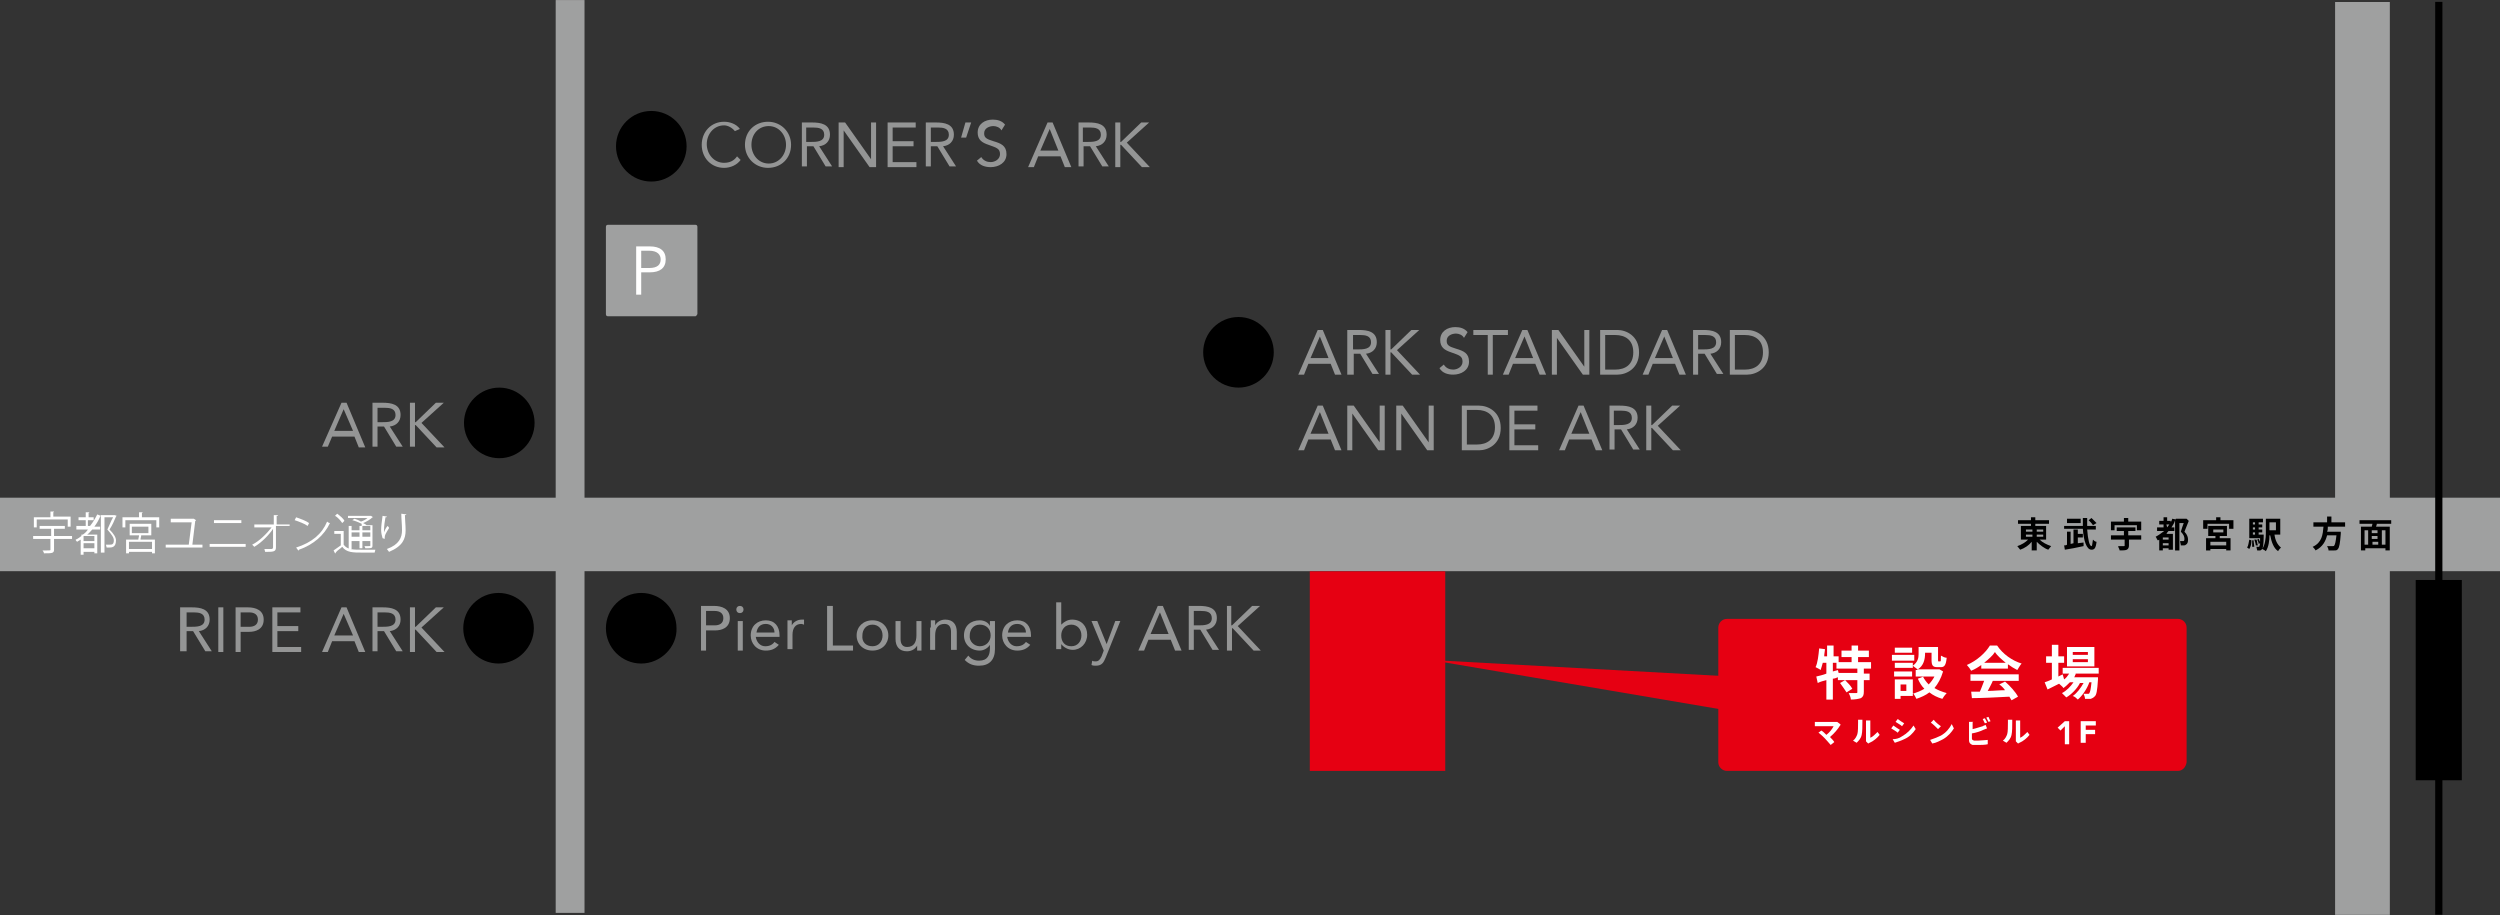 <?xml version="1.0" encoding="utf-8"?>
<!-- Generator: Adobe Illustrator 26.3.1, SVG Export Plug-In . SVG Version: 6.00 Build 0)  -->
<svg version="1.1" id="レイヤー_1" xmlns="http://www.w3.org/2000/svg" xmlns:xlink="http://www.w3.org/1999/xlink" x="0px"
	 y="0px" viewBox="0 0 347 127" style="enable-background:new 0 0 347 127;" xml:space="preserve">
<rect x="0" y="0" width="347" height="127" fill="#333333" stroke="none"/>
<style type="text/css">
	.st0{fill:#E60012;}
	.st1{fill:#9FA0A0;}
	.st2{fill:#FFFFFF;}
	.st3{fill:#949595;}
</style>
<path class="st0" d="M302.3,107h-62.6c-0.6,0-1.2-0.5-1.2-1.2V87.1c0-0.6,0.5-1.2,1.2-1.2h62.6c0.6,0,1.2,0.5,1.2,1.2v18.7
	C303.4,106.5,302.9,107,302.3,107z"/>
<rect x="15.8" y="61.4" transform="matrix(-1.836970e-16 1 -1 -1.836970e-16 142.53 -15.793)" class="st1" width="126.7" height="4"/>
<rect y="69.1" transform="matrix(-1 -1.224647e-16 1.224647e-16 -1 347 148.38)" class="st1" width="347" height="10.2"/>
<g>
	<path class="st1" d="M96.5,43.9H84.4c-0.2,0-0.3-0.1-0.3-0.3V31.5c0-0.2,0.1-0.3,0.3-0.3h12.1c0.2,0,0.3,0.1,0.3,0.3v12.1
		C96.7,43.8,96.6,43.9,96.5,43.9z"/>
	<g>
		<path class="st2" d="M88.3,34.2h1.9c1.4,0,2.2,0.6,2.2,1.8c0,1.2-0.8,1.8-2.2,1.8H89v3.1h-0.7V34.2z M89,37.2h1.1
			c1.2,0,1.6-0.5,1.6-1.2c0-0.6-0.4-1.2-1.6-1.2H89V37.2z"/>
	</g>
</g>
<g>
	<path class="st3" d="M102,18.2c-0.4-0.5-1-0.8-1.5-0.8c-1.4,0-2.4,1.2-2.4,2.6c0,1.4,1,2.6,2.4,2.6c0.8,0,1.4-0.3,1.8-0.9l0.5,0.5
		c-0.5,0.7-1.4,1.1-2.3,1.1c-1.8,0-3.1-1.4-3.1-3.2c0-1.8,1.3-3.2,3.1-3.2c0.8,0,1.7,0.3,2.2,1L102,18.2z"/>
	<path class="st3" d="M103.4,20.1c0-1.9,1.4-3.2,3.2-3.2s3.2,1.4,3.2,3.2c0,1.9-1.4,3.2-3.2,3.2S103.4,21.9,103.4,20.1z M109.1,20.1
		c0-1.4-1-2.6-2.4-2.6s-2.4,1.1-2.4,2.6c0,1.4,1,2.6,2.4,2.6S109.1,21.5,109.1,20.1z"/>
	<path class="st3" d="M111.1,17h1.6c1.2,0,2.5,0.2,2.5,1.7c0,0.9-0.6,1.5-1.5,1.6l1.8,2.8h-0.9l-1.7-2.8h-0.9v2.8h-0.7V17z
		 M111.8,19.7h0.7c0.8,0,1.9,0,1.9-1c0-0.9-0.8-1-1.5-1h-1V19.7z"/>
	<path class="st3" d="M116.4,17h0.9l3.6,5.1h0V17h0.7v6.2h-0.9l-3.6-5.1h0v5.1h-0.7V17z"/>
	<path class="st3" d="M123.2,17h3.9v0.7h-3.2v1.9h2.9v0.7h-2.9v2.2h3.3v0.7h-4V17z"/>
	<path class="st3" d="M128.3,17h1.6c1.2,0,2.5,0.2,2.5,1.7c0,0.9-0.6,1.5-1.5,1.6l1.8,2.8h-0.9l-1.7-2.8h-0.9v2.8h-0.7V17z
		 M129.1,19.7h0.7c0.8,0,1.9,0,1.9-1c0-0.9-0.8-1-1.5-1h-1V19.7z"/>
	<path class="st3" d="M134.1,19.1h-0.7L134,17h0.8L134.1,19.1z"/>
	<path class="st3" d="M139,18.1c-0.2-0.4-0.7-0.6-1.1-0.6c-0.6,0-1.3,0.3-1.3,1c0,0.6,0.3,0.8,1.3,1.1c1,0.3,1.8,0.6,1.8,1.8
		c0,1.2-1.1,1.8-2.2,1.8c-0.7,0-1.5-0.2-1.9-0.9l0.6-0.5c0.3,0.5,0.8,0.7,1.3,0.7c0.6,0,1.3-0.4,1.3-1.1c0-0.8-0.5-0.9-1.6-1.3
		c-0.9-0.3-1.5-0.7-1.5-1.7c0-1.2,1-1.8,2.1-1.8c0.7,0,1.3,0.2,1.7,0.7L139,18.1z"/>
	<path class="st3" d="M145.4,17h0.7l2.6,6.2h-0.9l-0.6-1.5h-3.1l-0.6,1.5h-0.8L145.4,17z M145.7,17.9L145.7,17.9l-1.3,3h2.5
		L145.7,17.9z"/>
	<path class="st3" d="M149.5,17h1.6c1.2,0,2.5,0.2,2.5,1.7c0,0.9-0.6,1.5-1.5,1.6l1.8,2.8h-0.9l-1.7-2.8h-0.9v2.8h-0.7V17z
		 M150.2,19.7h0.7c0.8,0,1.9,0,1.9-1c0-0.9-0.8-1-1.5-1h-1V19.7z"/>
	<path class="st3" d="M154.8,17h0.7v2.7h0.1l2.8-2.7h1.1l-3.1,2.8l3.2,3.4h-1.1l-2.9-3.1h-0.1v3.1h-0.7V17z"/>
</g>
<path d="M90.4,25.2L90.4,25.2c-2.7,0-4.9-2.2-4.9-4.9v0c0-2.7,2.2-4.9,4.9-4.9h0c2.7,0,4.9,2.2,4.9,4.9v0
	C95.3,23,93.1,25.2,90.4,25.2z"/>
<path d="M69.3,63.6L69.3,63.6c-2.7,0-4.9-2.2-4.9-4.9v0c0-2.7,2.2-4.9,4.9-4.9h0c2.7,0,4.9,2.2,4.9,4.9v0
	C74.2,61.4,72,63.6,69.3,63.6z"/>
<g>
	<path class="st3" d="M47.4,55.9h0.7l2.6,6.2h-0.9l-0.6-1.5h-3.1L45.5,62h-0.8L47.4,55.9z M47.7,56.8L47.7,56.8l-1.3,3H49L47.7,56.8
		z"/>
	<path class="st3" d="M51.5,55.9h1.6c1.2,0,2.5,0.2,2.5,1.7c0,0.9-0.6,1.5-1.5,1.6l1.8,2.8h-0.9l-1.7-2.8h-0.9V62h-0.7V55.9z
		 M52.3,58.6h0.7c0.8,0,1.9,0,1.9-1c0-0.9-0.8-1-1.5-1h-1V58.6z"/>
	<path class="st3" d="M56.9,55.9h0.7v2.7h0.1l2.8-2.7h1.1l-3.1,2.8l3.2,3.4h-1.1l-2.9-3.1h-0.1V62h-0.7V55.9z"/>
</g>
<g>
	<path class="st3" d="M182.9,45.8h0.7l2.6,6.2h-0.9l-0.6-1.5h-3.1L181,52h-0.8L182.9,45.8z M183.2,46.7L183.2,46.7l-1.3,3h2.5
		L183.2,46.7z"/>
	<path class="st3" d="M187,45.8h1.6c1.2,0,2.5,0.2,2.5,1.7c0,0.9-0.6,1.5-1.5,1.6l1.8,2.8h-0.9l-1.7-2.8h-0.9V52H187V45.8z
		 M187.7,48.5h0.7c0.8,0,1.9,0,1.9-1c0-0.9-0.8-1-1.5-1h-1V48.5z"/>
	<path class="st3" d="M192.3,45.8h0.7v2.7h0.1l2.8-2.7h1.1l-3.1,2.8l3.2,3.4h-1.1l-2.9-3.1h-0.1V52h-0.7V45.8z"/>
	<path class="st3" d="M203.2,46.9c-0.2-0.4-0.7-0.6-1.1-0.6c-0.6,0-1.3,0.3-1.3,1c0,0.6,0.3,0.8,1.3,1.1c1,0.3,1.8,0.6,1.8,1.8
		c0,1.2-1.1,1.8-2.2,1.8c-0.7,0-1.5-0.2-1.9-0.9l0.6-0.5c0.3,0.5,0.8,0.7,1.3,0.7c0.6,0,1.3-0.4,1.3-1.1c0-0.8-0.5-0.9-1.6-1.3
		c-0.9-0.3-1.5-0.7-1.5-1.7c0-1.2,1-1.8,2.1-1.8c0.7,0,1.3,0.2,1.7,0.7L203.2,46.9z"/>
	<path class="st3" d="M209.2,46.5h-2V52h-0.7v-5.5h-2v-0.7h4.8V46.5z"/>
	<path class="st3" d="M211.3,45.8h0.7l2.6,6.2h-0.9l-0.6-1.5h-3.1l-0.6,1.5h-0.8L211.3,45.8z M211.6,46.7L211.6,46.7l-1.3,3h2.5
		L211.6,46.7z"/>
	<path class="st3" d="M215.4,45.8h0.9l3.6,5.1h0v-5.1h0.7V52h-0.9l-3.6-5.1h0V52h-0.7V45.8z"/>
	<path class="st3" d="M222.1,45.8h2.4c1.2,0,3,0.8,3,3.1c0,2.3-1.8,3.1-3,3.1h-2.4V45.8z M222.8,51.3h1.4c1.4,0,2.5-0.7,2.5-2.4
		s-1.1-2.4-2.5-2.4h-1.4V51.3z"/>
	<path class="st3" d="M230.7,45.8h0.7L234,52h-0.9l-0.6-1.5h-3.1l-0.6,1.5H228L230.7,45.8z M231,46.7L231,46.7l-1.3,3h2.5L231,46.7z
		"/>
	<path class="st3" d="M234.8,45.8h1.6c1.2,0,2.5,0.2,2.5,1.7c0,0.9-0.6,1.5-1.5,1.6l1.8,2.8h-0.9l-1.7-2.8h-0.9V52h-0.7V45.8z
		 M235.6,48.5h0.7c0.8,0,1.9,0,1.9-1c0-0.9-0.8-1-1.5-1h-1V48.5z"/>
	<path class="st3" d="M240.1,45.8h2.4c1.2,0,3,0.8,3,3.1c0,2.3-1.8,3.1-3,3.1h-2.4V45.8z M240.8,51.3h1.4c1.4,0,2.5-0.7,2.5-2.4
		s-1.1-2.4-2.5-2.4h-1.4V51.3z"/>
	<path class="st3" d="M182.9,56.3h0.7l2.6,6.2h-0.9l-0.6-1.5h-3.1l-0.6,1.5h-0.8L182.9,56.3z M183.2,57.2L183.2,57.2l-1.3,3h2.5
		L183.2,57.2z"/>
	<path class="st3" d="M187,56.3h0.9l3.6,5.1h0v-5.1h0.7v6.2h-0.9l-3.6-5.1h0v5.1H187V56.3z"/>
	<path class="st3" d="M193.8,56.3h0.9l3.6,5.1h0v-5.1h0.7v6.2h-0.9l-3.6-5.1h0v5.1h-0.7V56.3z"/>
	<path class="st3" d="M202.9,56.3h2.4c1.2,0,3,0.8,3,3.1c0,2.3-1.8,3.1-3,3.1h-2.4V56.3z M203.6,61.7h1.4c1.4,0,2.5-0.7,2.5-2.4
		c0-1.7-1.1-2.4-2.5-2.4h-1.4V61.7z"/>
	<path class="st3" d="M209.5,56.3h3.9v0.7h-3.2v1.9h2.9v0.7h-2.9v2.2h3.3v0.7h-4V56.3z"/>
	<path class="st3" d="M219.1,56.3h0.7l2.6,6.2h-0.9l-0.6-1.5h-3.1l-0.6,1.5h-0.8L219.1,56.3z M219.4,57.2L219.4,57.2l-1.3,3h2.5
		L219.4,57.2z"/>
	<path class="st3" d="M223.2,56.3h1.6c1.2,0,2.5,0.2,2.5,1.7c0,0.9-0.6,1.5-1.5,1.6l1.8,2.8h-0.9l-1.7-2.8h-0.9v2.8h-0.7V56.3z
		 M223.9,59h0.7c0.8,0,1.9,0,1.9-1c0-0.9-0.8-1-1.5-1h-1V59z"/>
	<path class="st3" d="M228.5,56.3h0.7v2.7h0.1l2.8-2.7h1.1l-3.1,2.8l3.2,3.4h-1.1l-2.9-3.1h-0.1v3.1h-0.7V56.3z"/>
</g>
<path d="M171.9,53.8L171.9,53.8c-2.7,0-4.9-2.2-4.9-4.9v0c0-2.7,2.2-4.9,4.9-4.9h0c2.7,0,4.9,2.2,4.9,4.9v0
	C176.8,51.6,174.6,53.8,171.9,53.8z"/>
<g>
	<path class="st3" d="M97.3,84.1h1.8c1.1,0,2.2,0.4,2.2,1.7c0,1.4-1.2,1.7-2,1.7H98v2.8h-0.7V84.1z M98,86.8h1.2
		c0.7,0,1.2-0.3,1.2-1s-0.5-1-1.2-1H98V86.8z"/>
	<path class="st3" d="M102.7,84.1c0.3,0,0.5,0.2,0.5,0.5c0,0.3-0.2,0.5-0.5,0.5c-0.3,0-0.5-0.2-0.5-0.5
		C102.2,84.3,102.4,84.1,102.7,84.1z M102.4,86.2h0.7v4.1h-0.7V86.2z"/>
	<path class="st3" d="M108.1,89.5c-0.5,0.6-1.1,0.8-1.8,0.8c-1.3,0-2.1-1-2.1-2.1c0-1.3,0.9-2.1,2.1-2.1c1.2,0,1.9,0.8,1.9,2.1v0.2
		h-3.3c0.1,0.7,0.6,1.3,1.3,1.3c0.6,0,1-0.2,1.3-0.6L108.1,89.5z M107.5,87.8c0-0.7-0.5-1.2-1.2-1.2c-0.8,0-1.2,0.5-1.3,1.2H107.5z"
		/>
	<path class="st3" d="M109.3,87.1c0-0.4,0-0.7,0-1h0.6c0,0.2,0,0.4,0,0.7h0c0.2-0.4,0.7-0.8,1.4-0.8c0.1,0,0.2,0,0.3,0l0,0.7
		c-0.1,0-0.2-0.1-0.4-0.1c-0.8,0-1.2,0.6-1.2,1.5v2h-0.7V87.1z"/>
	<path class="st3" d="M114.9,84.1h0.7v5.5h2.8v0.7h-3.6V84.1z"/>
	<path class="st3" d="M121.1,86.1c1.3,0,2.2,0.9,2.2,2.1s-0.9,2.1-2.2,2.1s-2.2-0.9-2.2-2.1S119.8,86.1,121.1,86.1z M121.1,89.7
		c0.9,0,1.4-0.7,1.4-1.5c0-0.9-0.6-1.5-1.4-1.5c-0.9,0-1.4,0.7-1.4,1.5C119.6,89.1,120.2,89.7,121.1,89.7z"/>
	<path class="st3" d="M127.9,89.3c0,0.4,0,0.7,0,1h-0.6c0-0.2,0-0.4,0-0.7h0c-0.2,0.4-0.7,0.8-1.4,0.8c-1.1,0-1.6-0.7-1.6-1.7v-2.5
		h0.7v2.5c0,0.7,0.3,1.1,0.9,1.1c0.9,0,1.3-0.6,1.3-1.6v-2h0.7V89.3z"/>
	<path class="st3" d="M129.2,87.1c0-0.4,0-0.7,0-1h0.6c0,0.2,0,0.4,0,0.7h0c0.2-0.4,0.7-0.8,1.4-0.8c1.1,0,1.6,0.7,1.6,1.7v2.5H132
		v-2.5c0-0.7-0.3-1.1-0.9-1.1c-0.9,0-1.3,0.6-1.3,1.6v2h-0.7V87.1z"/>
	<path class="st3" d="M138.1,90.1c0,1.5-0.8,2.3-2.2,2.3c-0.8,0-1.4-0.2-2-0.8l0.5-0.6c0.4,0.5,0.9,0.7,1.5,0.7
		c1.2,0,1.5-0.8,1.5-1.7v-0.5h0c-0.3,0.5-0.9,0.8-1.4,0.8c-1.3,0-2.2-0.9-2.2-2.1c0-1.3,0.9-2.1,2.2-2.1c0.6,0,1.2,0.3,1.4,0.8h0
		v-0.7h0.7V90.1z M136,89.7c0.9,0,1.5-0.7,1.5-1.5c0-0.9-0.6-1.5-1.5-1.5c-0.9,0-1.4,0.7-1.4,1.5C134.5,89,135.2,89.7,136,89.7z"/>
	<path class="st3" d="M143,89.5c-0.5,0.6-1.1,0.8-1.8,0.8c-1.3,0-2.1-1-2.1-2.1c0-1.3,0.9-2.1,2.1-2.1c1.2,0,1.9,0.8,1.9,2.1v0.2
		h-3.3c0.1,0.7,0.6,1.3,1.3,1.3c0.6,0,1-0.2,1.3-0.6L143,89.5z M142.4,87.8c0-0.7-0.5-1.2-1.2-1.2c-0.8,0-1.2,0.5-1.3,1.2H142.4z"/>
	<path class="st3" d="M146.6,83.6h0.7v3.1h0c0.4-0.4,0.9-0.7,1.5-0.7c1.3,0,2.1,0.9,2.1,2.1c0,1.2-0.9,2.1-2,2.1
		c-0.7,0-1.3-0.4-1.6-0.8h0v0.7h-0.7V83.6z M148.7,89.7c0.9,0,1.4-0.7,1.4-1.5c0-0.9-0.6-1.5-1.4-1.5c-0.9,0-1.4,0.7-1.4,1.5
		C147.3,89.1,147.8,89.7,148.7,89.7z"/>
	<path class="st3" d="M153.5,91.2c-0.3,0.7-0.5,1.2-1.4,1.2c-0.2,0-0.4,0-0.6-0.1l0.1-0.6c0.1,0.1,0.3,0.1,0.5,0.1
		c0.4,0,0.6-0.3,0.8-0.7l0.3-0.8l-1.7-4.1h0.8l1.3,3.2h0l1.2-3.2h0.7L153.5,91.2z"/>
	<path class="st3" d="M160.7,84.1h0.7l2.6,6.2h-0.9l-0.6-1.5h-3.1l-0.6,1.5H158L160.7,84.1z M161,85L161,85l-1.3,3h2.5L161,85z"/>
	<path class="st3" d="M164.8,84.1h1.6c1.2,0,2.5,0.2,2.5,1.7c0,0.9-0.6,1.5-1.5,1.6l1.8,2.8h-0.9l-1.7-2.8h-0.9v2.8h-0.7V84.1z
		 M165.6,86.8h0.7c0.8,0,1.9,0,1.9-1c0-0.9-0.8-1-1.5-1h-1V86.8z"/>
	<path class="st3" d="M170.2,84.1h0.7v2.7h0.1l2.8-2.7h1.1l-3.1,2.8l3.2,3.4H174l-2.9-3.1h-0.1v3.1h-0.7V84.1z"/>
</g>
<path d="M89,92.1L89,92.1c-2.7,0-4.9-2.2-4.9-4.9v0c0-2.7,2.2-4.9,4.9-4.9h0c2.7,0,4.9,2.2,4.9,4.9v0C94,89.8,91.7,92.1,89,92.1z"/>
<path d="M69.2,92.1L69.2,92.1c-2.7,0-4.9-2.2-4.9-4.9v0c0-2.7,2.2-4.9,4.9-4.9h0c2.7,0,4.9,2.2,4.9,4.9v0
	C74.1,89.8,71.9,92.1,69.2,92.1z"/>
<g>
	<path class="st3" d="M25,84.3h1.6c1.2,0,2.5,0.2,2.5,1.7c0,0.9-0.6,1.5-1.5,1.6l1.8,2.8h-0.9l-1.7-2.8h-0.9v2.8H25V84.3z M25.8,87
		h0.7c0.8,0,1.9,0,1.9-1c0-0.9-0.8-1-1.5-1h-1V87z"/>
	<path class="st3" d="M30.3,84.3h0.7v6.2h-0.7V84.3z"/>
	<path class="st3" d="M32.6,84.3h1.8c1.1,0,2.2,0.4,2.2,1.7c0,1.4-1.2,1.7-2,1.7h-1.2v2.8h-0.7V84.3z M33.4,87h1.2
		c0.7,0,1.2-0.3,1.2-1s-0.5-1-1.2-1h-1.2V87z"/>
	<path class="st3" d="M37.8,84.3h3.9v0.7h-3.2v1.9h2.9v0.7h-2.9v2.2h3.3v0.7h-4V84.3z"/>
	<path class="st3" d="M47.4,84.3h0.7l2.6,6.2h-0.9l-0.6-1.5h-3.1l-0.6,1.5h-0.8L47.4,84.3z M47.7,85.2L47.7,85.2l-1.3,3H49
		L47.7,85.2z"/>
	<path class="st3" d="M51.5,84.3h1.6c1.2,0,2.5,0.2,2.5,1.7c0,0.9-0.6,1.5-1.5,1.6l1.8,2.8h-0.9l-1.7-2.8h-0.9v2.8h-0.7V84.3z
		 M52.3,87h0.7c0.8,0,1.9,0,1.9-1c0-0.9-0.8-1-1.5-1h-1V87z"/>
	<path class="st3" d="M56.9,84.3h0.7v2.7h0.1l2.8-2.7h1.1l-3.1,2.8l3.2,3.4h-1.1l-2.9-3.1h-0.1v3.1h-0.7V84.3z"/>
</g>
<g>
	<path class="st2" d="M10,74.4v0.4H7.5v1.5c0,0.5-0.3,0.5-1.4,0.5c0-0.1-0.1-0.3-0.2-0.4c0.2,0,0.5,0,0.6,0c0.5,0,0.5,0,0.5-0.1
		v-1.5H4.6v-0.4h2.5v-1H5.5V73H9v0.4H7.5v1H10z M5.1,72.2v1H4.7v-1.4h2.3v-0.8l0.5,0c0,0,0,0.1-0.1,0.1v0.6h2.4v1.4H9.4v-1H5.1z"/>
	<path class="st2" d="M12.2,73h0.3c0.4-0.5,0.7-1,1-1.6l0.5,0.2c0,0-0.1,0.1-0.1,0.1c-0.2,0.5-0.5,1-0.8,1.4h0.8v0.4h-1.1
		c-0.2,0.2-0.4,0.5-0.7,0.7h1.4v2.6h-0.4v-0.2h-1.5v0.4h-0.4v-2.1c-0.2,0.1-0.3,0.2-0.5,0.3c-0.1-0.1-0.2-0.2-0.2-0.3
		c0.3-0.1,0.5-0.3,0.8-0.5v-0.2h0.2c0.3-0.2,0.5-0.4,0.7-0.7h-1.6V73h1.3v-0.8h-1v-0.4h1v-0.7l0.5,0c0,0,0,0.1-0.1,0.1v0.6H13v0.4
		h-0.8V73z M13.1,75.1v-0.7h-1.5v0.7H13.1z M11.6,76.1h1.5v-0.7h-1.5V76.1z M14,71.5h1.8c0.1,0,0.1,0,0.1,0c0,0,0.1,0,0.3,0.1
		c0,0,0,0-0.1,0.1c-0.2,0.5-0.5,1.2-0.9,1.8c0.6,0.6,0.9,1.1,0.9,1.5c0,1-0.6,1-1,1c-0.1,0-0.2,0-0.3,0c0-0.1-0.1-0.3-0.1-0.4
		c0.2,0,0.3,0,0.5,0c0.3,0,0.6,0,0.6-0.6c0-0.4-0.3-0.8-0.9-1.5c0.3-0.6,0.5-1.2,0.8-1.7h-1.2v4.9H14V71.5z"/>
	<path class="st2" d="M19.7,71.8h2.4v1.4h-0.4v-1h-4.3v1h-0.4v-1.4h2.3v-0.7l0.5,0c0,0,0,0.1-0.1,0.1V71.8z M21,74.3h-1.4
		c0,0.2-0.1,0.4-0.1,0.6h2v1.9h-0.4v-0.2h-3.2v0.2h-0.4v-1.9h1.7c0-0.2,0.1-0.4,0.1-0.6h-1.3v-1.6H21V74.3z M21.1,76.2v-1h-3.2v1
		H21.1z M18.3,73.1v0.9h2.3v-0.9H18.3z"/>
	<path class="st2" d="M28.1,75.6V76H23v-0.4h3.2c0.1-0.8,0.3-2.3,0.4-3.1h-2.9V72h3.1l0.1,0l0.3,0.2c0,0,0,0.1-0.1,0.1
		c-0.1,0.8-0.3,2.5-0.4,3.3H28.1z"/>
	<path class="st2" d="M34.1,75.5v0.4h-5v-0.4H34.1z M33.5,72.2v0.4h-3.8v-0.4H33.5z"/>
	<path class="st2" d="M40.1,73h-1.8l0,3c0,0.6-0.4,0.6-1.5,0.6c0-0.1-0.1-0.3-0.1-0.4c0.4,0,0.9,0,1,0c0.1,0,0.2-0.1,0.2-0.2l0-2.6
		c-0.6,0.9-1.6,1.9-2.6,2.5c-0.1-0.1-0.2-0.2-0.3-0.3c1-0.5,2-1.5,2.7-2.4h-2.4v-0.4h2.7l0-1.3l0.6,0c0,0.1-0.1,0.1-0.2,0.1l0,1.2
		h1.8V73z"/>
	<path class="st2" d="M41.1,71.8c0.6,0.2,1.4,0.5,1.8,0.8L42.7,73c-0.4-0.3-1.2-0.6-1.8-0.8L41.1,71.8z M41.1,76
		c2.2-0.7,3.6-1.9,4.3-3.6c0.1,0.1,0.3,0.2,0.4,0.2c-0.8,1.7-2.3,3-4.3,3.7c0,0.1,0,0.1-0.1,0.1L41.1,76z"/>
	<path class="st2" d="M47.7,73.6v2c0.5,0.7,1.3,0.7,2.5,0.7c0.7,0,1.4,0,1.9,0c0,0.1-0.1,0.3-0.1,0.4c-0.4,0-1.1,0-1.7,0
		c-1.3,0-2.2,0-2.8-0.8c-0.3,0.3-0.7,0.5-0.9,0.8c0,0.1,0,0.1-0.1,0.1l-0.2-0.4c0.3-0.2,0.7-0.5,1-0.7v-1.6h-0.9v-0.4H47.7z
		 M46.8,71.3c0.4,0.3,0.9,0.7,1,1l-0.3,0.3c-0.2-0.3-0.6-0.8-1-1L46.8,71.3z M50.2,72.7c-0.4-0.2-0.9-0.4-1.3-0.5l0.3-0.2
		c0.3,0.1,0.6,0.2,0.9,0.4c0.3-0.1,0.7-0.3,0.9-0.5h-2.7v-0.3h3.1l0.1,0l0.3,0.2c0,0-0.1,0-0.1,0c-0.3,0.3-0.8,0.6-1.3,0.8
		c0.2,0.1,0.4,0.2,0.5,0.3h0.8v2.8c0,0.4-0.1,0.4-1,0.4c0-0.1-0.1-0.2-0.1-0.3c0.2,0,0.3,0,0.5,0c0.3,0,0.3,0,0.3-0.1v-0.6h-1.1v1
		h-0.4v-1h-1.1v1.1h-0.4v-3.2H50.2z M49.9,73h-1.1v0.6h1.1V73z M48.8,74.5h1.1v-0.6h-1.1V74.5z M51.4,73.6V73h-1.1v0.6H51.4z
		 M50.3,74.5h1.1v-0.6h-1.1V74.5z"/>
	<path class="st2" d="M53.1,74.7c-0.1-0.3-0.2-0.8-0.2-1.1c0-0.6,0.1-1.2,0.2-2l0.6,0.1c0,0.1-0.1,0.1-0.2,0.1
		c-0.1,0.5-0.2,1.3-0.2,1.8c0,0.1,0,0.2,0,0.3c0.1-0.3,0.3-0.7,0.5-0.9c0.1,0.1,0.2,0.2,0.2,0.3c-0.5,0.8-0.6,1-0.6,1.3
		c0,0,0,0.1,0,0.2L53.1,74.7z M56.4,71.4c0,0.1-0.1,0.1-0.2,0.1c0,0.5,0.1,1.4,0.1,2.1c0,1.2-0.4,2.2-2.3,3
		c-0.1-0.1-0.2-0.3-0.3-0.4c1.7-0.6,2.1-1.6,2.1-2.6c0-0.8-0.1-1.6-0.1-2.3L56.4,71.4z"/>
</g>
<rect x="181.8" y="79.3" class="st0" width="18.8" height="27.7"/>
<path class="st0" d="M198.5,91.6l41.2,7c0,0,0.1,0,0.1,0l0.5-4.6c0,0,0-0.1,0-0.1L198.5,91.6C198.5,91.5,198.5,91.6,198.5,91.6z"/>
<rect x="264.6" y="59.8" transform="matrix(6.123234e-17 -1 1 6.123234e-17 264.31 391.579)" class="st1" width="126.7" height="7.6"/>
<g>
	<rect x="275.1" y="63.1" transform="matrix(-1.836970e-16 1 -1 -1.836970e-16 402.106 -274.837)" width="126.7" height="1"/>
	<rect x="335.3" y="80.5" width="6.4" height="27.8"/>
</g>
<g>
	<path class="st2" d="M258.7,92.8v0.7h0.8v0.9h-0.8V96c0,0.5-0.1,0.7-0.4,0.9c-0.3,0.1-0.8,0.2-1.4,0.2c0-0.3-0.2-0.7-0.3-0.9
		c0.4,0,0.8,0,1,0c0.1,0,0.2,0,0.2-0.1v-1.7h-1.7c0.4,0.4,0.8,0.8,1,1.2l-0.8,0.5c-0.2-0.3-0.6-0.9-0.9-1.3l0.7-0.4h-1v-0.4
		c-0.2,0.1-0.5,0.2-0.7,0.2v2.9h-0.9v-2.7c-0.4,0.1-0.8,0.2-1.2,0.4l-0.2-0.9c0.4-0.1,0.9-0.2,1.4-0.4V92h-0.5
		c-0.1,0.4-0.2,0.7-0.3,1c-0.1-0.1-0.5-0.3-0.7-0.4c0.3-0.6,0.4-1.6,0.5-2.6l0.8,0.1c0,0.3-0.1,0.6-0.1,1h0.4v-1.5h0.9v1.5h0.7v0.8
		h1.8v-0.7h-1.4v-0.9h1.4v-0.7h0.9v0.7h1.5v0.9h-1.5v0.7h1.8v0.9H258.7z M257.7,92.8h-2.8V92h-0.5v1.2l0.7-0.2l0.1,0.4h2.6V92.8z"/>
	<path class="st2" d="M265.7,91.7h-3.1v-0.8h3.1V91.7z M269.7,93.2c-0.3,1-0.7,1.7-1.2,2.3c0.5,0.3,1,0.5,1.7,0.7
		c-0.2,0.2-0.5,0.6-0.6,0.8c-0.7-0.2-1.3-0.5-1.8-0.9c-0.5,0.4-1.2,0.7-1.8,0.9c-0.1-0.2-0.3-0.6-0.5-0.8v0.4h-1.7V97h-0.8v-2.7h2.5
		v2c0.6-0.2,1.1-0.4,1.6-0.7c-0.4-0.4-0.7-0.9-0.9-1.4l0.8-0.3h-1.1v-0.9h0.3c-0.1-0.2-0.5-0.4-0.7-0.6v0.3h-2.5v-0.7h2.5v0.4
		c0.7-0.5,0.8-1.1,0.8-1.6v-1h2.7v1.8c0,0.2,0,0.2,0.1,0.2h0.2c0.1,0,0.1-0.1,0.1-0.8c0.2,0.1,0.5,0.3,0.8,0.3
		c-0.1,1-0.3,1.3-0.8,1.3h-0.5c-0.6,0-0.8-0.2-0.8-1v-1h-0.9v0.1c0,0.8-0.2,1.7-1,2.2h2.8l0.2,0L269.7,93.2z M265.4,93.9h-2.5v-0.7
		h2.5V93.9z M265.4,90.6H263v-0.7h2.4V90.6z M264.6,95h-0.8v0.9h0.8V95z M266.9,93.9c0.2,0.4,0.5,0.8,0.8,1.1
		c0.3-0.3,0.6-0.7,0.8-1.1H266.9z"/>
	<path class="st2" d="M275,92.3c-0.4,0.3-0.9,0.6-1.4,0.8c-0.1-0.2-0.4-0.6-0.6-0.8c1.4-0.6,2.6-1.7,3.2-2.7h1
		c0.8,1.2,2.1,2.1,3.4,2.5c-0.2,0.2-0.4,0.6-0.6,0.9c-0.4-0.2-0.9-0.5-1.3-0.8v0.6H275V92.3z M273.6,93.6h6.6v0.9h-3.6
		c-0.2,0.5-0.5,1-0.7,1.4c0.8,0,1.6-0.1,2.4-0.1c-0.2-0.3-0.5-0.6-0.8-0.8l0.8-0.4c0.7,0.6,1.5,1.5,1.8,2.1l-0.9,0.5
		c-0.1-0.2-0.2-0.3-0.3-0.5c-1.9,0.1-3.9,0.2-5.2,0.2l-0.1-0.9l1.2,0c0.2-0.4,0.4-1,0.6-1.5h-1.9V93.6z M278.4,92
		c-0.6-0.5-1.2-1-1.5-1.5c-0.3,0.5-0.9,1-1.5,1.5H278.4z"/>
	<path class="st2" d="M288.1,93.6c-0.1,0.1-0.1,0.3-0.2,0.4h3.3c0,0,0,0.2,0,0.3c-0.1,1.6-0.2,2.2-0.5,2.4c-0.2,0.2-0.3,0.2-0.5,0.3
		c-0.2,0-0.5,0-0.8,0c0-0.2-0.1-0.5-0.2-0.7c0.3,0,0.5,0,0.6,0c0.1,0,0.2,0,0.2-0.1c0.1-0.1,0.2-0.5,0.3-1.5h-0.3
		c-0.3,0.9-1,1.9-1.6,2.4c-0.2-0.2-0.4-0.4-0.7-0.5c0.6-0.4,1.1-1.1,1.5-1.8h-0.5c-0.4,0.8-1.2,1.6-1.9,2c-0.2-0.2-0.4-0.4-0.6-0.6
		c0.6-0.3,1.2-0.9,1.6-1.5h-0.5c-0.3,0.3-0.6,0.6-0.9,0.8c-0.1-0.2-0.4-0.4-0.6-0.6c-0.6,0.3-1.2,0.6-1.6,0.8l-0.4-1
		c0.3-0.1,0.6-0.2,1-0.4v-2.3h-0.8v-0.9h0.8v-1.6h0.9v1.6h0.8v0.9h-0.8v1.9l0.6-0.3l0.2,0.7c0.3-0.2,0.5-0.5,0.7-0.8h-0.9v-0.8h5
		v0.8H288.1z M290.7,92.5h-3.8v-2.7h3.8V92.5z M289.8,90.5h-2.1v0.4h2.1V90.5z M289.8,91.5h-2.1v0.4h2.1V91.5z"/>
	<path class="st2" d="M255.4,100.7c-0.3,0.5-0.8,1.1-1.4,1.6c0.2,0.2,0.5,0.5,0.6,0.7l-0.5,0.4c-0.2-0.2-0.5-0.6-0.8-0.9
		c-0.2-0.2-0.6-0.6-0.9-0.8l0.4-0.3c0.2,0.1,0.4,0.3,0.7,0.6c0.5-0.4,0.8-0.8,1-1.2h-2.1c-0.2,0-0.4,0-0.5,0v-0.6c0.1,0,0.3,0,0.5,0
		h2.2c0.2,0,0.3,0,0.4,0l0.4,0.3C255.5,100.6,255.5,100.6,255.4,100.7z"/>
	<path class="st2" d="M257.8,101.9c0.1-0.3,0.1-1.1,0.1-1.6c0-0.2,0-0.3,0-0.4h0.6c0,0,0,0.2,0,0.4c0,0.5,0,1.3-0.1,1.7
		c-0.1,0.5-0.4,0.8-0.7,1.1l-0.5-0.3C257.5,102.6,257.7,102.2,257.8,101.9z M259,102.6v-2.3c0-0.2,0-0.3,0-0.3h0.6c0,0,0,0.2,0,0.3
		v2.1c0.3-0.1,0.7-0.5,1-0.8l0.3,0.4c-0.3,0.4-0.9,0.9-1.4,1.1c-0.1,0-0.1,0.1-0.2,0.1l-0.3-0.3C259,102.8,259,102.7,259,102.6z"/>
	<path class="st2" d="M263.7,101.3l-0.3,0.4c-0.2-0.2-0.6-0.4-0.9-0.6l0.3-0.4C263.1,100.9,263.5,101.2,263.7,101.3z M264,102.2
		c0.7-0.4,1.2-0.9,1.6-1.5l0.3,0.5c-0.4,0.6-0.9,1.1-1.6,1.4c-0.4,0.2-1,0.4-1.3,0.5l-0.3-0.5C263.1,102.6,263.6,102.5,264,102.2z
		 M264.3,100.4l-0.3,0.4c-0.2-0.2-0.6-0.4-0.9-0.6l0.3-0.4C263.7,100,264.1,100.3,264.3,100.4z"/>
	<path class="st2" d="M269.4,102.1c0.7-0.4,1.2-1,1.5-1.6l0.3,0.6c-0.3,0.5-0.8,1.1-1.5,1.5c-0.4,0.2-0.9,0.5-1.5,0.6l-0.3-0.5
		C268.5,102.5,269,102.3,269.4,102.1z M269.4,100.8l-0.4,0.4c-0.2-0.2-0.7-0.7-1-0.9l0.4-0.4C268.6,100.2,269.1,100.6,269.4,100.8z"
		/>
	<path class="st2" d="M273.8,100.4v0.8c0.5-0.1,1-0.3,1.4-0.4c0.1-0.1,0.3-0.1,0.4-0.2l0.2,0.5c-0.2,0.1-0.3,0.1-0.5,0.2
		c-0.4,0.2-1,0.4-1.6,0.5v0.7c0,0.2,0.1,0.2,0.3,0.3c0.1,0,0.3,0,0.5,0c0.4,0,1.1-0.1,1.4-0.1v0.6c-0.4,0.1-1,0.1-1.4,0.1
		c-0.3,0-0.5,0-0.7,0c-0.3-0.1-0.5-0.3-0.5-0.6v-2.2c0-0.1,0-0.3,0-0.4h0.6C273.8,100.1,273.8,100.2,273.8,100.4z M275.8,100.3
		l-0.3,0.1c-0.1-0.2-0.2-0.4-0.3-0.6l0.3-0.1C275.6,99.9,275.8,100.2,275.8,100.3z M276.3,100.1l-0.3,0.1c-0.1-0.2-0.2-0.4-0.3-0.6
		l0.3-0.1C276.1,99.7,276.2,100,276.3,100.1z"/>
	<path class="st2" d="M278.6,101.9c0.1-0.3,0.1-1.1,0.1-1.6c0-0.2,0-0.3,0-0.4h0.6c0,0,0,0.2,0,0.4c0,0.5,0,1.3-0.1,1.7
		c-0.1,0.5-0.4,0.8-0.7,1.1l-0.5-0.3C278.3,102.6,278.5,102.2,278.6,101.9z M279.8,102.6v-2.3c0-0.2,0-0.3,0-0.3h0.6
		c0,0,0,0.2,0,0.3v2.1c0.3-0.1,0.7-0.5,1-0.8l0.3,0.4c-0.3,0.4-0.9,0.9-1.4,1.1c-0.1,0-0.1,0.1-0.2,0.1l-0.3-0.3
		C279.8,102.8,279.8,102.7,279.8,102.6z"/>
	<path class="st2" d="M286.6,100.8l-0.6,0.6l-0.4-0.4l1-0.9h0.6v3.2h-0.6V100.8z"/>
	<path class="st2" d="M288.8,100.1h2.1v0.6h-1.4v0.6h1.3v0.6h-1.3v1.2h-0.7V100.1z"/>
</g>
<g>
	<path d="M283.1,74.9c0.4,0.4,1,0.7,1.6,0.9c-0.1,0.1-0.3,0.4-0.4,0.5c-0.6-0.2-1.2-0.7-1.6-1.1v1.2H282v-1.2
		c-0.4,0.5-1,0.9-1.6,1.1c-0.1-0.1-0.3-0.4-0.4-0.5c0.6-0.2,1.1-0.5,1.5-0.9h-1v-1.9h1.4v-0.3h-1.8v-0.5h1.8v-0.4h0.6v0.4h1.9v0.5
		h-1.9v0.3h1.5v1.9H283.1z M281.2,73.8h0.9v-0.3h-0.9V73.8z M281.2,74.5h0.9v-0.3h-0.9V74.5z M282.7,73.5v0.3h0.9v-0.3H282.7z
		 M283.6,74.2h-0.9v0.3h0.9V74.2z"/>
	<path d="M289.2,75.3l0,0.5c-0.9,0.2-1.9,0.4-2.6,0.5l-0.1-0.6c0.1,0,0.3,0,0.4-0.1v-1.8h0.5v1.7l0.4-0.1v-1.9h0.6v0.6h0.7v0.5h-0.7
		v0.8L289.2,75.3z M289.7,73.5c0.1,1.3,0.3,2.3,0.6,2.3c0.1,0,0.1-0.3,0.2-0.9c0.1,0.1,0.3,0.3,0.5,0.3c-0.1,0.9-0.3,1.1-0.7,1.1
		c-0.7,0-1.1-1.3-1.2-2.9h-2.6V73h2.6c0-0.4,0-0.7,0-1.1h0.6c0,0.4,0,0.8,0,1.1h1.2v0.5H289.7z M288.8,72.6h-1.9V72h1.9V72.6z
		 M290.5,72.9c-0.1-0.2-0.4-0.5-0.6-0.7l0.4-0.3c0.2,0.2,0.5,0.5,0.7,0.7L290.5,72.9z"/>
	<path d="M297.3,74.9h-1.8v0.8c0,0.3-0.1,0.5-0.3,0.6c-0.2,0.1-0.6,0.1-1,0.1c0-0.2-0.2-0.4-0.2-0.6c0.3,0,0.7,0,0.8,0
		c0.1,0,0.1,0,0.1-0.1v-0.8H293v-0.6h1.8v-0.6h-1v-0.5h2.6v0.5h-1v0.6h1.8V74.9z M293.6,73.6H293v-1.2h1.8v-0.5h0.6v0.5h1.8v1.2
		h-0.6v-0.7h-3.1V73.6z"/>
	<path d="M303.8,72.3c-0.2,0.5-0.4,1-0.6,1.5c0.4,0.4,0.5,0.8,0.5,1.1c0,0.4-0.1,0.6-0.3,0.7c-0.1,0.1-0.2,0.1-0.3,0.1
		c-0.1,0-0.3,0-0.4,0c0-0.2-0.1-0.4-0.1-0.6c0.1,0,0.2,0,0.3,0c0.1,0,0.1,0,0.2,0c0.1-0.1,0.1-0.2,0.1-0.3c0-0.3-0.1-0.6-0.5-1
		c0.1-0.4,0.3-0.9,0.4-1.2h-0.6v3.8h-0.6v-4.2c-0.1,0.4-0.3,0.7-0.5,1h0.4v0.5H301c-0.1,0.1-0.2,0.2-0.3,0.4h0.9v2.2H301v-0.2h-0.8
		v0.3h-0.5v-1.5c-0.1,0.1-0.2,0.1-0.2,0.1c-0.1-0.1-0.2-0.4-0.3-0.5c0.4-0.2,0.8-0.5,1.2-0.8h-1v-0.5h0.9v-0.4h-0.6v-0.5h0.6v-0.5
		h0.5v0.5h0.5v0.2c0.1-0.2,0.2-0.4,0.2-0.5l0.5,0.1v-0.1h1.4l0.1,0L303.8,72.3z M301,74.6h-0.8v0.3h0.8V74.6z M301,75.7v-0.3h-0.8
		v0.3H301z M300.8,73.2c0.1-0.1,0.2-0.3,0.3-0.4h-0.4L300.8,73.2L300.8,73.2z"/>
	<path d="M310,72.2v1.2h-0.6v-0.7h-3v0.7h-0.6v-1.2h1.8v-0.4h0.6v0.4H310z M308.1,74.7h1.5v1.7H309v-0.2h-2.2v0.2h-0.6v-1.7h1.3
		c0-0.1,0-0.2,0-0.3h-1V73h2.6v1.4h-1L308.1,74.7z M309,75.2h-2.2v0.5h2.2V75.2z M307.2,73.9h1.4v-0.4h-1.4V73.9z"/>
	<path d="M311.9,76c0.2-0.3,0.2-0.7,0.3-1.1l0.3,0.1c0,0.5-0.1,0.9-0.3,1.2L311.9,76z M314.2,74.2c0,0,0,0.1,0,0.2
		c0,1.2-0.1,1.6-0.2,1.8c-0.1,0.1-0.2,0.2-0.3,0.2c-0.1,0-0.3,0-0.4,0c0-0.1-0.1-0.3-0.1-0.5c0.1,0,0.2,0,0.3,0c0.1,0,0.1,0,0.1-0.1
		c0,0,0.1-0.2,0.1-0.4l-0.2,0.1c0-0.2-0.1-0.4-0.2-0.6l0.2-0.1c0.1,0.1,0.1,0.3,0.2,0.4c0-0.1,0-0.3,0-0.5h-1.5V72h1.9v0.5h-0.6v0.3
		h0.5v0.4h-0.5v0.3h0.5v0.4h-0.5v0.3H314.2z M312.8,75c0,0.3,0.1,0.7,0.1,0.9l-0.3,0c0-0.2,0-0.6,0-0.9L312.8,75z M312.7,72.5v0.3
		h0.3v-0.3H312.7z M313,73.2h-0.3v0.3h0.3V73.2z M312.7,74.2h0.3v-0.3h-0.3V74.2z M313.2,74.9c0.1,0.2,0.1,0.6,0.2,0.8l-0.3,0
		c0-0.2-0.1-0.5-0.2-0.8L313.2,74.9z M315.7,74.2c0.1,0.8,0.4,1.4,0.9,1.8c-0.1,0.1-0.3,0.3-0.4,0.5c-0.6-0.4-0.9-1.2-1.1-2.2H315
		c0,0.7-0.1,1.6-0.5,2.2c-0.1-0.1-0.3-0.2-0.5-0.3c0.4-0.6,0.5-1.5,0.5-2.2V72h2v2.2H315.7z M315,72.5v1.1h0.9v-1.1H315z"/>
	<path d="M323.1,73.2c0,0.2,0,0.4-0.1,0.6h1.9c0,0,0,0.2,0,0.3c-0.1,1.3-0.2,1.9-0.4,2.1c-0.1,0.2-0.3,0.2-0.5,0.2
		c-0.2,0-0.5,0-0.8,0c0-0.2-0.1-0.4-0.2-0.6c0.3,0,0.7,0,0.8,0c0.1,0,0.2,0,0.2-0.1c0.1-0.1,0.2-0.5,0.3-1.4H323
		c-0.2,0.8-0.6,1.6-1.6,2.1c-0.1-0.2-0.3-0.4-0.4-0.5c1.3-0.6,1.4-1.7,1.5-2.8h-1.4v-0.6h1.9v-0.8h0.6v0.8h1.9v0.6H323.1z"/>
	<path d="M329.9,72.7c0,0.2-0.1,0.3-0.1,0.4h1.9v3.3h-0.6v-0.3h-2.8v0.3h-0.6v-3.3h1.5c0-0.1,0.1-0.3,0.1-0.4h-1.8v-0.5h4.4v0.5
		H329.9z M328.2,75.6h0.5v-2h-0.5V75.6z M330,73.6h-0.8V74h0.8V73.6z M330,74.4h-0.8v0.4h0.8V74.4z M329.3,75.6h0.8v-0.4h-0.8V75.6z
		 M331.1,73.6h-0.5v2h0.5V73.6z"/>
</g>
</svg>
